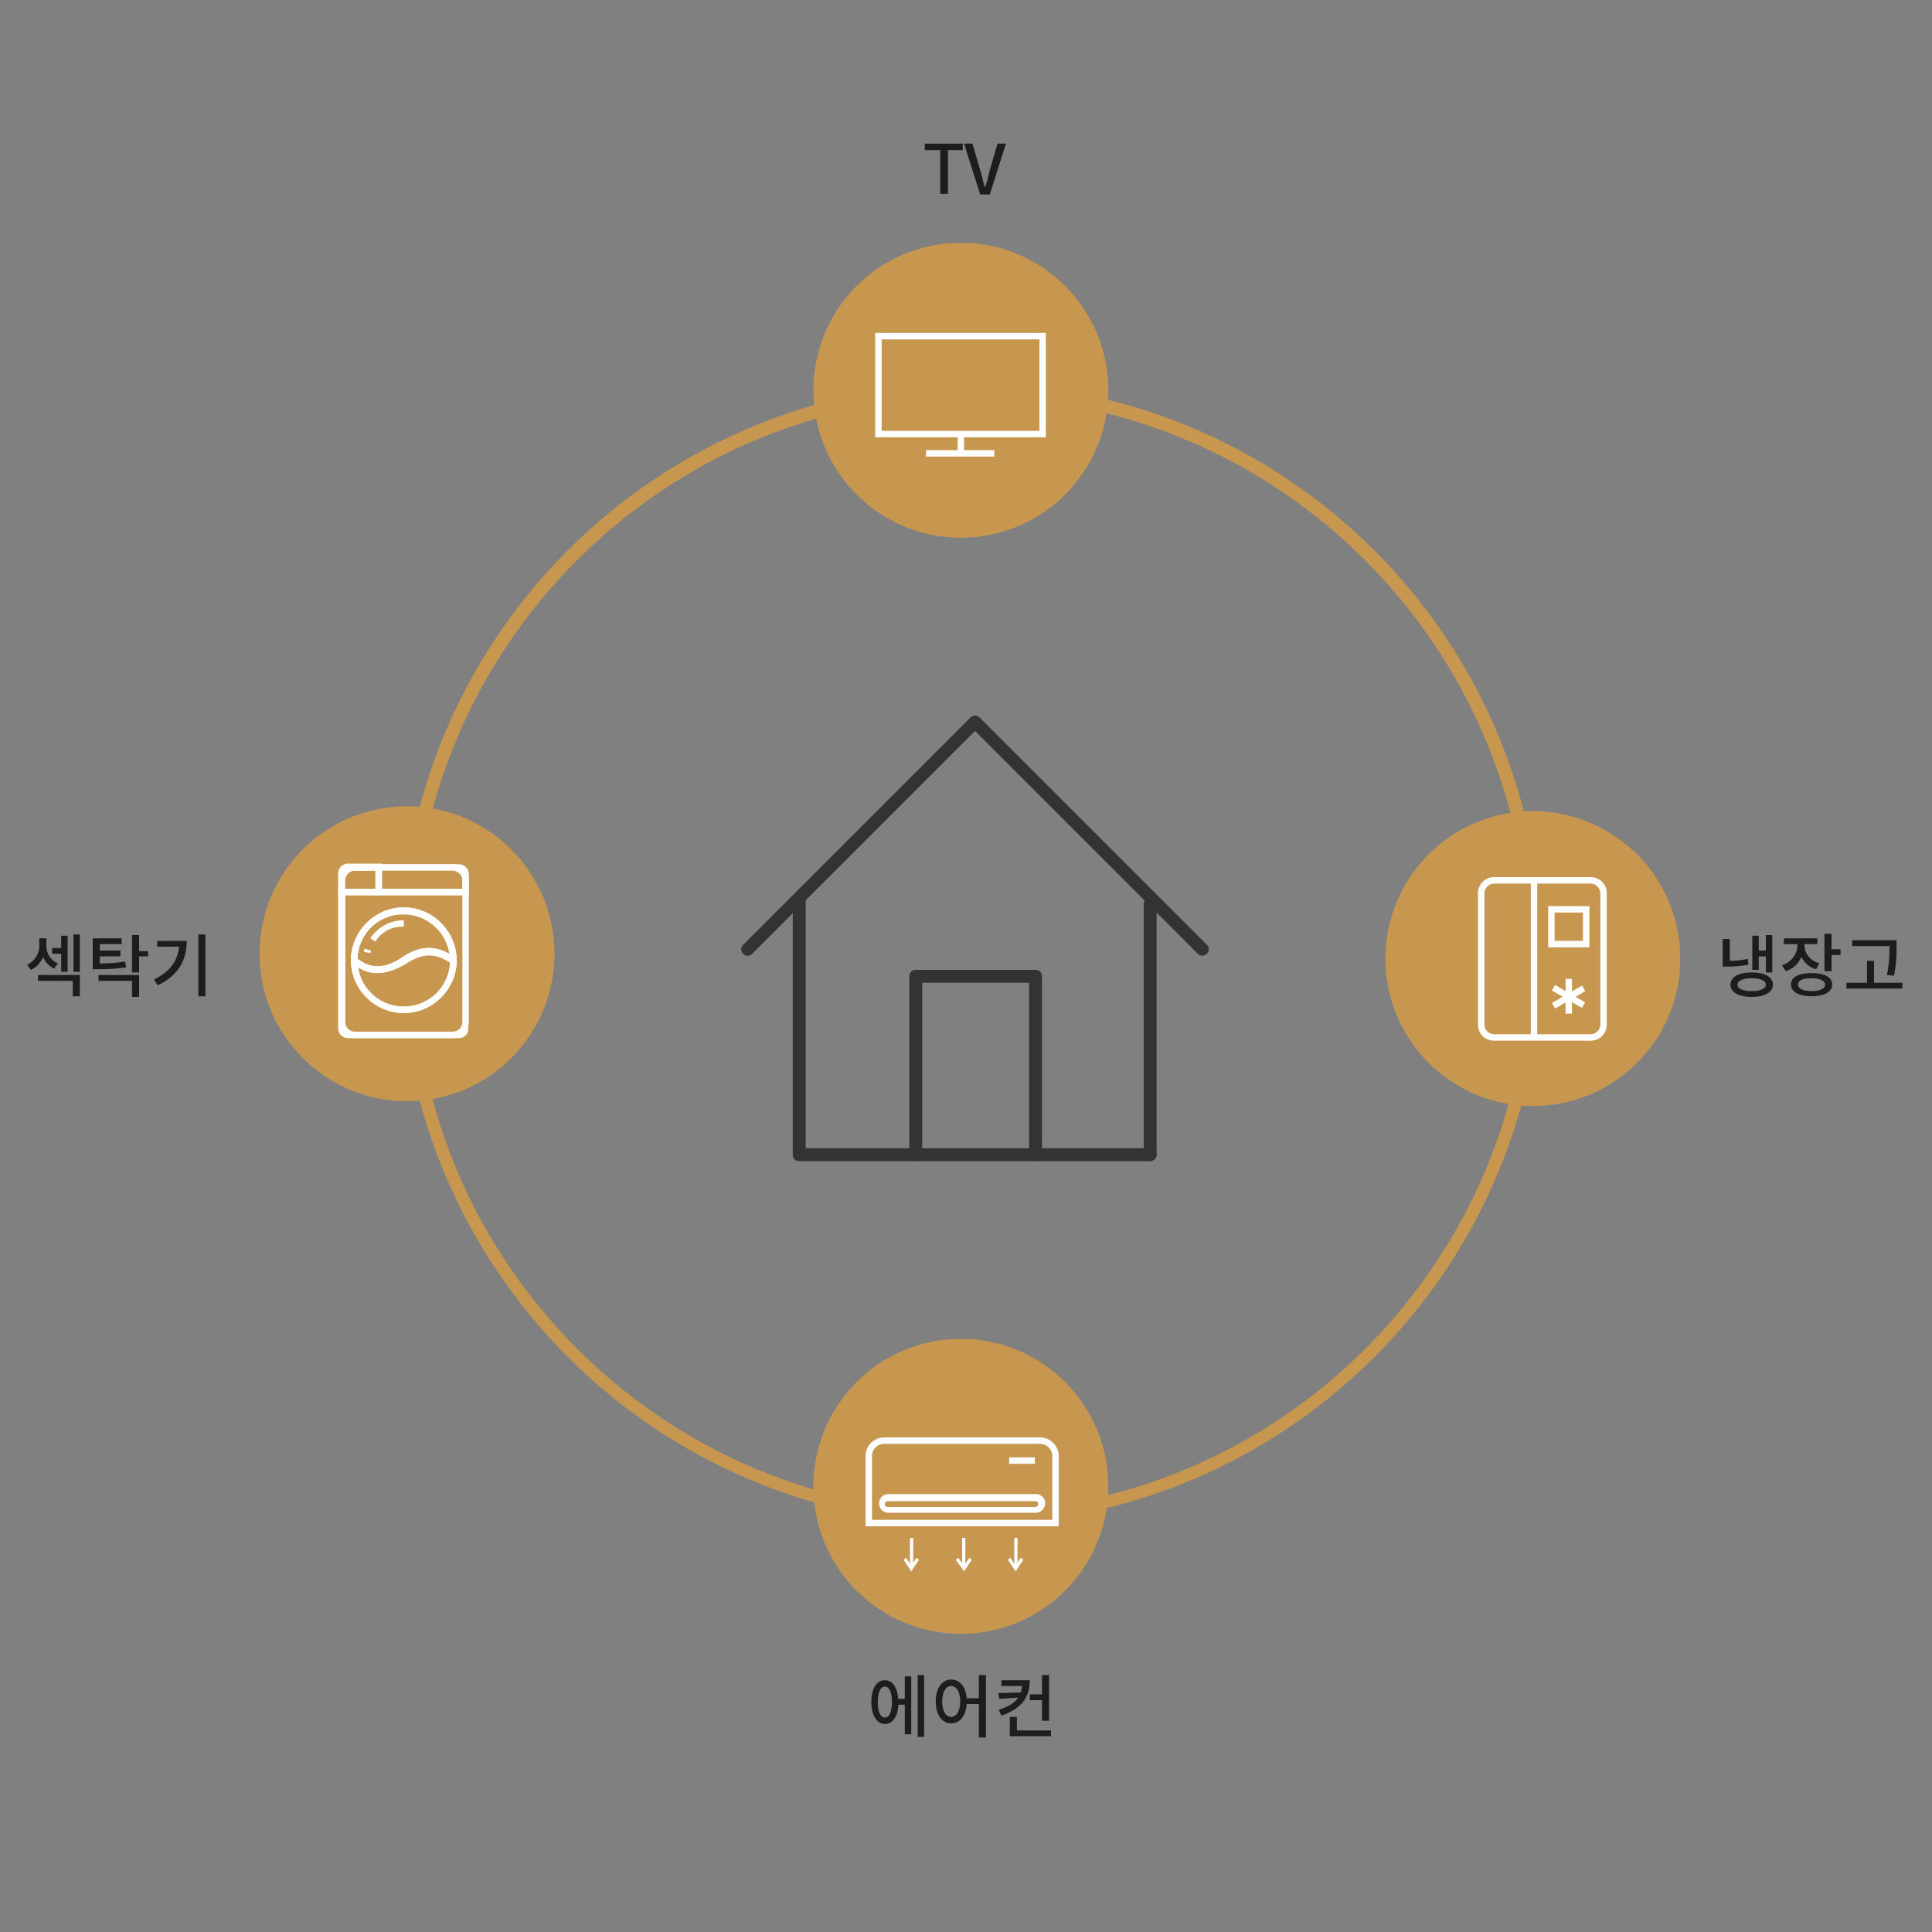 <?xml version="1.0" encoding="utf-8"?>
<!-- Generator: Adobe Illustrator 21.1.0, SVG Export Plug-In . SVG Version: 6.00 Build 0)  -->
<svg version="1.1" id="Layer_1" xmlns="http://www.w3.org/2000/svg" xmlns:xlink="http://www.w3.org/1999/xlink" x="0px" y="0px"
	 viewBox="0 0 300 300" style="enable-background:new 0 0 300 300;" xml:space="preserve">
<rect x="0" y="0" width="300" height="300" fill="#808080" stroke="none"/>
<style type="text/css">
	.st0{fill:#C8974F;}
	.st1{fill:#1D1D1B;}
	.st2{fill:#333333;}
	.st3{fill:none;stroke:#333333;stroke-width:2;stroke-linecap:round;stroke-linejoin:round;stroke-miterlimit:10;}
	.st4{fill:#FFFFFF;}
</style>
<circle class="st0" cx="149.2" cy="60.6" r="22.9"/>
<circle class="st0" cx="149.2" cy="230.8" r="22.9"/>
<circle class="st0" cx="63.2" cy="148.1" r="22.9"/>
<ellipse transform="matrix(0.999 -3.638259e-02 3.638259e-02 0.999 -5.26 8.761)" class="st0" cx="238.1" cy="148.9" rx="22.9" ry="22.9"/>
<path class="st0" d="M150.8,236.7c-48.8,0-88.6-39.7-88.6-88.6s39.7-88.6,88.6-88.6c48.8,0,88.6,39.7,88.6,88.6
	S199.6,236.7,150.8,236.7z M150.8,61.6c-47.7,0-86.6,38.8-86.6,86.6c0,47.7,38.8,86.6,86.6,86.6s86.6-38.8,86.6-86.6
	C237.3,100.4,198.5,61.6,150.8,61.6z"/>
<g>
	<path class="st1" d="M8.4,150.4c-0.8-0.4-1.4-1-1.7-1.8c-0.4,0.9-1,1.6-1.9,2l-0.6-0.8c1.3-0.6,1.9-1.8,1.9-2.9v-1.2h1.1v1.2
		c0,1.1,0.6,2.2,1.8,2.7L8.4,150.4z M5.9,151.4h6.5v3.3h-1.1v-2.4H5.9V151.4z M9.5,148.1H8.1v-0.9h1.4v-1.9h1v5.6h-1V148.1z
		 M12.4,145.1v5.8h-1v-5.8H12.4z"/>
	<path class="st1" d="M19.6,150.2c-1.3,0.2-2.4,0.3-4.4,0.3h-0.8v-4.8h4.5v0.9h-3.4v1h3.2v0.9h-3.2v1.1c1.7,0,2.7-0.1,3.9-0.3
		L19.6,150.2z M15.3,151.4h6.3v3.4h-1.1v-2.5h-5.2V151.4z M23,148.5h-1.4v2.5h-1.1v-5.8h1.1v2.5H23V148.5z"/>
	<path class="st1" d="M29,146.1c0,2.9-1.2,5.3-4.5,6.9l-0.6-0.9c2.5-1.2,3.7-2.9,3.9-5.1h-3.4v-0.9H29z M31.9,145.1v9.6h-1.1v-9.6
		H31.9z"/>
</g>
<g>
	<path class="st1" d="M271.5,149.8c-1.2,0.2-2.3,0.3-3.4,0.3h-0.6v-4.3h1.1v3.4c0.9,0,1.8-0.1,2.8-0.3L271.5,149.8z M275.3,152.9
		c0,1.2-1.3,1.9-3.3,1.9c-2,0-3.3-0.7-3.3-1.9c0-1.2,1.3-1.9,3.3-1.9C274,151,275.3,151.7,275.3,152.9z M274.2,152.9
		c0-0.6-0.8-1-2.2-1c-1.4,0-2.2,0.4-2.2,1s0.8,1,2.2,1C273.4,153.9,274.2,153.5,274.2,152.9z M273.1,150.6h-1v-5.3h1v2.3h1.1v-2.4h1
		v5.8h-1v-2.5h-1.1V150.6z"/>
	<path class="st1" d="M282,150.5c-1.1-0.3-1.8-1-2.3-1.9c-0.4,1-1.2,1.8-2.4,2.2l-0.6-0.9c1.5-0.5,2.4-1.8,2.4-3.1v-0.2h-2.1v-0.9
		h5.2v0.9h-2v0.2c0,1.2,0.8,2.3,2.3,2.8L282,150.5z M284.5,152.9c0,1.1-1.2,1.8-3.2,1.8s-3.2-0.7-3.2-1.8c0-1.2,1.2-1.8,3.2-1.8
		S284.5,151.7,284.5,152.9z M283.4,152.9c0-0.6-0.8-1-2.1-1s-2.1,0.3-2.1,1c0,0.6,0.8,1,2.1,1S283.4,153.5,283.4,152.9z
		 M285.8,147.4v0.9h-1.4v2.5h-1.1v-5.8h1.1v2.4H285.8z"/>
	<path class="st1" d="M295.4,152.6v0.9h-8.7v-0.9h3.2v-3.4h1.1v3.4H295.4z M293.4,146.9h-5.8V146h6.9v1c0,1.2,0,2.5-0.4,4.5
		l-1.1-0.1C293.4,149.4,293.4,148.1,293.4,146.9L293.4,146.9z"/>
</g>
<g>
	<path class="st1" d="M145.9,23.3h-2.3v-1h5.9v1h-2.3v6.8h-1.2V23.3z"/>
	<path class="st1" d="M149.7,22.3h1.3l1.2,4.1c0.3,0.9,0.4,1.7,0.7,2.6h0.1c0.3-0.9,0.5-1.7,0.7-2.6l1.2-4.1h1.3l-2.5,7.9h-1.5
		L149.7,22.3z"/>
</g>
<g>
	<path class="st1" d="M140.5,260.3h1v9h-1v-4.6h-1c-0.1,1.9-0.9,3-2.1,3c-1.2,0-2.1-1.3-2.1-3.4c0-2.1,0.8-3.4,2.1-3.4
		c1.2,0,1.9,1.1,2.1,2.9h1V260.3z M138.5,264.3c0-1.5-0.4-2.4-1.1-2.4s-1.1,0.9-1.1,2.4s0.4,2.4,1.1,2.4S138.5,265.8,138.5,264.3z
		 M143.5,260.1v9.6h-1v-9.6H143.5z"/>
	<path class="st1" d="M153.1,260.1v9.7H152v-5.2h-1.9c-0.1,1.9-1.1,3-2.4,3c-1.4,0-2.4-1.3-2.4-3.4c0-2.1,1-3.4,2.4-3.4
		c1.3,0,2.3,1.1,2.4,2.9h1.9v-3.6H153.1z M149.1,264.2c0-1.5-0.6-2.4-1.4-2.4c-0.8,0-1.4,0.9-1.4,2.4c0,1.5,0.6,2.4,1.4,2.4
		C148.5,266.6,149.1,265.7,149.1,264.2z"/>
	<path class="st1" d="M159.9,260.9c0,2.6-1.2,4.4-4.4,5.5l-0.4-0.9c1.5-0.5,2.5-1.1,3-1.9l-2.9,0.2l-0.2-0.9l3.5-0.1
		c0.1-0.3,0.2-0.6,0.2-1h-3.2v-0.9H159.9z M163.2,268.7v0.9h-6.4v-3h1.1v2.1H163.2z M161.8,263.1v-3h1.1v7.1h-1.1V264h-1.9v-0.9
		H161.8z"/>
</g>
<g>
	<path class="st2" d="M178.6,180.3h-54.5c-0.6,0-1-0.4-1-1v-39.5c0-0.6,0.4-1,1-1s1,0.4,1,1v38.5h53.5c0.6,0,1,0.4,1,1
		S179.1,180.3,178.6,180.3z"/>
	<path class="st3" d="M178.6,140.3"/>
	<path class="st2" d="M116.1,148.4c-0.3,0-0.5-0.1-0.7-0.3c-0.4-0.4-0.4-1,0-1.4l35.3-35.3c0.4-0.4,1-0.4,1.4,0l35.3,35.3
		c0.4,0.4,0.4,1,0,1.4s-1,0.4-1.4,0l-34.6-34.6l-34.6,34.6C116.6,148.3,116.4,148.4,116.1,148.4z"/>
	<path class="st2" d="M178.6,180.3c-0.6,0-1-0.4-1-1v-38.9c0-0.6,0.4-1,1-1s1,0.4,1,1v38.9C179.6,179.8,179.1,180.3,178.6,180.3z"/>
	<path class="st2" d="M160.8,180.3c-0.6,0-1-0.4-1-1v-26.7h-16.6v26.7c0,0.6-0.4,1-1,1s-1-0.4-1-1v-27.7c0-0.6,0.4-1,1-1h18.6
		c0.6,0,1,0.4,1,1v27.7C161.8,179.8,161.3,180.3,160.8,180.3z"/>
</g>
<g>
	<path class="st4" d="M247,161.6h-15c-1.4,0-2.5-1.1-2.5-2.5v-20.4c0-1.4,1.1-2.5,2.5-2.5h15c1.4,0,2.5,1.1,2.5,2.5v20.4
		C249.5,160.5,248.4,161.6,247,161.6z M232,137.2c-0.8,0-1.5,0.7-1.5,1.5v20.4c0,0.8,0.7,1.5,1.5,1.5h15c0.8,0,1.5-0.7,1.5-1.5
		v-20.4c0-0.8-0.7-1.5-1.5-1.5H232z"/>
	<rect x="237.7" y="136.7" class="st4" width="1" height="24.4"/>
	<g>
		<rect x="243.1" y="152" class="st4" width="1" height="5.4"/>
		<rect x="243.1" y="152" transform="matrix(0.5 -0.866 0.866 0.5 -12.211 288.333)" class="st4" width="1" height="5.4"/>
		
			<rect x="240.9" y="154.2" transform="matrix(0.866 -0.5 0.5 0.866 -44.738 142.651)" class="st4" width="5.4" height="1"/>
	</g>
	<path class="st4" d="M246.8,147.1h-6.4v-6.4h6.4V147.1z M241.4,146.1h4.4v-4.4h-4.4V146.1z"/>
</g>
<g>
	<path class="st4" d="M164.4,237h-30v-10.9c0-1.6,1.3-2.9,2.9-2.9h24.2c1.6,0,2.9,1.3,2.9,2.9V237z M135.4,236h28v-9.9
		c0-1.1-0.9-1.9-1.9-1.9h-24.2c-1.1,0-1.9,0.9-1.9,1.9V236z"/>
	<g>
		<rect x="141.3" y="238.8" class="st4" width="0.5" height="4.4"/>
	</g>
	<path class="st4" d="M160.9,234.9h-23c-0.7,0-1.4-0.6-1.4-1.4v-0.1c0-0.7,0.6-1.4,1.4-1.4h23c0.7,0,1.4,0.6,1.4,1.4v0.1
		C162.2,234.3,161.6,234.9,160.9,234.9z M137.8,233.1c-0.2,0-0.4,0.2-0.4,0.4v0.1c0,0.2,0.2,0.4,0.4,0.4h23c0.2,0,0.4-0.2,0.4-0.4
		v-0.1c0-0.2-0.2-0.4-0.4-0.4H137.8z"/>
	<rect x="156.7" y="226.3" class="st4" width="4" height="1"/>
	<polygon class="st4" points="141.5,244 140.3,242.2 140.7,241.9 141.5,243.1 142.3,241.9 142.7,242.2 	"/>
	<g>
		<rect x="149.4" y="238.8" class="st4" width="0.5" height="4.4"/>
	</g>
	<polygon class="st4" points="149.7,244 148.4,242.2 148.8,241.9 149.7,243.1 150.5,241.9 150.9,242.2 	"/>
	<g>
		<rect x="157.5" y="238.8" class="st4" width="0.5" height="4.4"/>
	</g>
	<polygon class="st4" points="157.7,244 156.5,242.2 156.9,241.9 157.7,243.1 158.5,241.9 158.9,242.2 	"/>
</g>
<g>
	<path class="st4" d="M162.4,67.9h-26.5V51.7h26.5V67.9z M136.9,66.9h24.5V52.7h-24.5V66.9z"/>
	<rect x="148.7" y="67.4" class="st4" width="1" height="3"/>
	<rect x="143.8" y="69.9" class="st4" width="10.6" height="1"/>
</g>
<g>
	<path class="st4" d="M62.7,157.3c-4.5,0-8.2-3.7-8.2-8.2V148l0.8,0.7c2.1,1.8,4.4,1.8,7.1,0l0,0c2.9-2,5.5-2,8.3,0l0.2,0.1v0.3
		C70.9,153.6,67.2,157.3,62.7,157.3z M55.6,150.2c0.5,3.5,3.5,6.2,7.1,6.2c3.9,0,7.1-3.1,7.2-6.9c-2.4-1.6-4.4-1.5-6.9,0.2l0,0
		C60.3,151.3,57.8,151.5,55.6,150.2z"/>
	<path class="st4" d="M59.3,139h-6.8v-3.4c0-0.8,0.7-1.5,1.5-1.5h5.3V139z M53.6,138h4.8v-2.8H54c-0.3,0-0.5,0.2-0.5,0.5V138z"/>
	<path class="st4" d="M72.8,139H58.3v-4.8h13c0.8,0,1.5,0.7,1.5,1.5V139z M59.3,138h12.5v-2.4c0-0.3-0.2-0.5-0.5-0.5h-12V138z"/>
	<path class="st4" d="M58.6,151.1c-1.4,0-2.7-0.5-3.9-1.6l-0.2-0.1v-0.2c0-4.5,3.7-8.2,8.2-8.2s8.2,3.7,8.2,8.2v1l-0.8-0.6
		c-2.4-1.7-4.5-1.7-7.1,0C61.4,150.5,60,151.1,58.6,151.1z M55.5,148.9c2.1,1.6,4.3,1.6,6.9-0.2c2.6-1.8,5-1.9,7.4-0.5
		c-0.5-3.5-3.5-6.2-7.1-6.2C58.8,141.9,55.6,145,55.5,148.9z"/>
	<path class="st4" d="M71.3,161.2H54c-0.8,0-1.5-0.7-1.5-1.5V138h20.2v21.7C72.8,160.5,72.1,161.2,71.3,161.2z M53.6,139v20.7
		c0,0.3,0.2,0.5,0.5,0.5h17.3c0.3,0,0.5-0.2,0.5-0.5V139H53.6z M62.7,157.3c-4.5,0-8.2-3.7-8.2-8.2s3.7-8.2,8.2-8.2s8.2,3.7,8.2,8.2
		S67.2,157.3,62.7,157.3z M62.7,141.9c-4,0-7.2,3.2-7.2,7.2s3.2,7.2,7.2,7.2s7.2-3.2,7.2-7.2S66.6,141.9,62.7,141.9z"/>
	<g>
		<path class="st4" d="M66.5,136.6"/>
		<path class="st4" d="M68.4,136.6"/>
		<path class="st4" d="M70.4,136.6"/>
	</g>
	<g>
		<path class="st4" d="M58.3,153"/>
		<path class="st4" d="M61.2,153"/>
		<path class="st4" d="M64.1,153"/>
		<path class="st4" d="M67,153"/>
		<path class="st4" d="M59.8,154.9"/>
		<path class="st4" d="M62.7,154.9"/>
		<path class="st4" d="M65.6,154.9"/>
		<path class="st4" d="M59.8,151"/>
		<path class="st4" d="M56.9,151"/>
		<path class="st4" d="M62.7,151"/>
		<path class="st4" d="M65.6,151"/>
		<path class="st4" d="M68.4,151"/>
		<path class="st4" d="M64.1,149.1"/>
		<path class="st4" d="M67,149.1"/>
		<path class="st4" d="M69.9,149.1"/>
	</g>
	<path class="st4" d="M62.7,157.3c-4.5,0-8.2-3.7-8.2-8.2s3.7-8.2,8.2-8.2s8.2,3.7,8.2,8.2S67.2,157.3,62.7,157.3z M62.7,141.9
		c-4,0-7.2,3.2-7.2,7.2s3.2,7.2,7.2,7.2s7.2-3.2,7.2-7.2S66.6,141.9,62.7,141.9z"/>
	<g>
		<path class="st4" d="M58.3,146.2l-0.8-0.5c1.2-1.8,3.1-2.8,5.2-2.8v1C60.9,143.8,59.2,144.7,58.3,146.2z"/>
		<path class="st4" d="M57.5,148l-1-0.2c0-0.2,0.1-0.3,0.1-0.5l1,0.3C57.6,147.7,57.5,147.9,57.5,148z"/>
	</g>
	<g>
		<path class="st4" d="M70.3,161.2H55.1c-1.4,0-2.5-1.1-2.5-2.5v-22c0-1.4,1.1-2.5,2.5-2.5h15.2c1.4,0,2.5,1.1,2.5,2.5v22
			C72.8,160,71.7,161.2,70.3,161.2z M55.1,135.2c-0.8,0-1.5,0.7-1.5,1.5v22c0,0.8,0.7,1.5,1.5,1.5h15.2c0.8,0,1.5-0.7,1.5-1.5v-22
			c0-0.8-0.7-1.5-1.5-1.5H55.1z"/>
		<rect x="53.1" y="138" class="st4" width="19.2" height="1"/>
		<rect x="58.3" y="134.7" class="st4" width="1" height="3.8"/>
	</g>
	<path class="st4" d="M58.6,151.1c-1.4,0-2.7-0.5-3.9-1.6l0.6-0.8c2.1,1.8,4.4,1.8,7.1,0c2.9-2,5.5-2,8.3,0l-0.6,0.8
		c-2.4-1.7-4.5-1.7-7.1,0C61.4,150.5,60,151.1,58.6,151.1z"/>
</g>
</svg>

